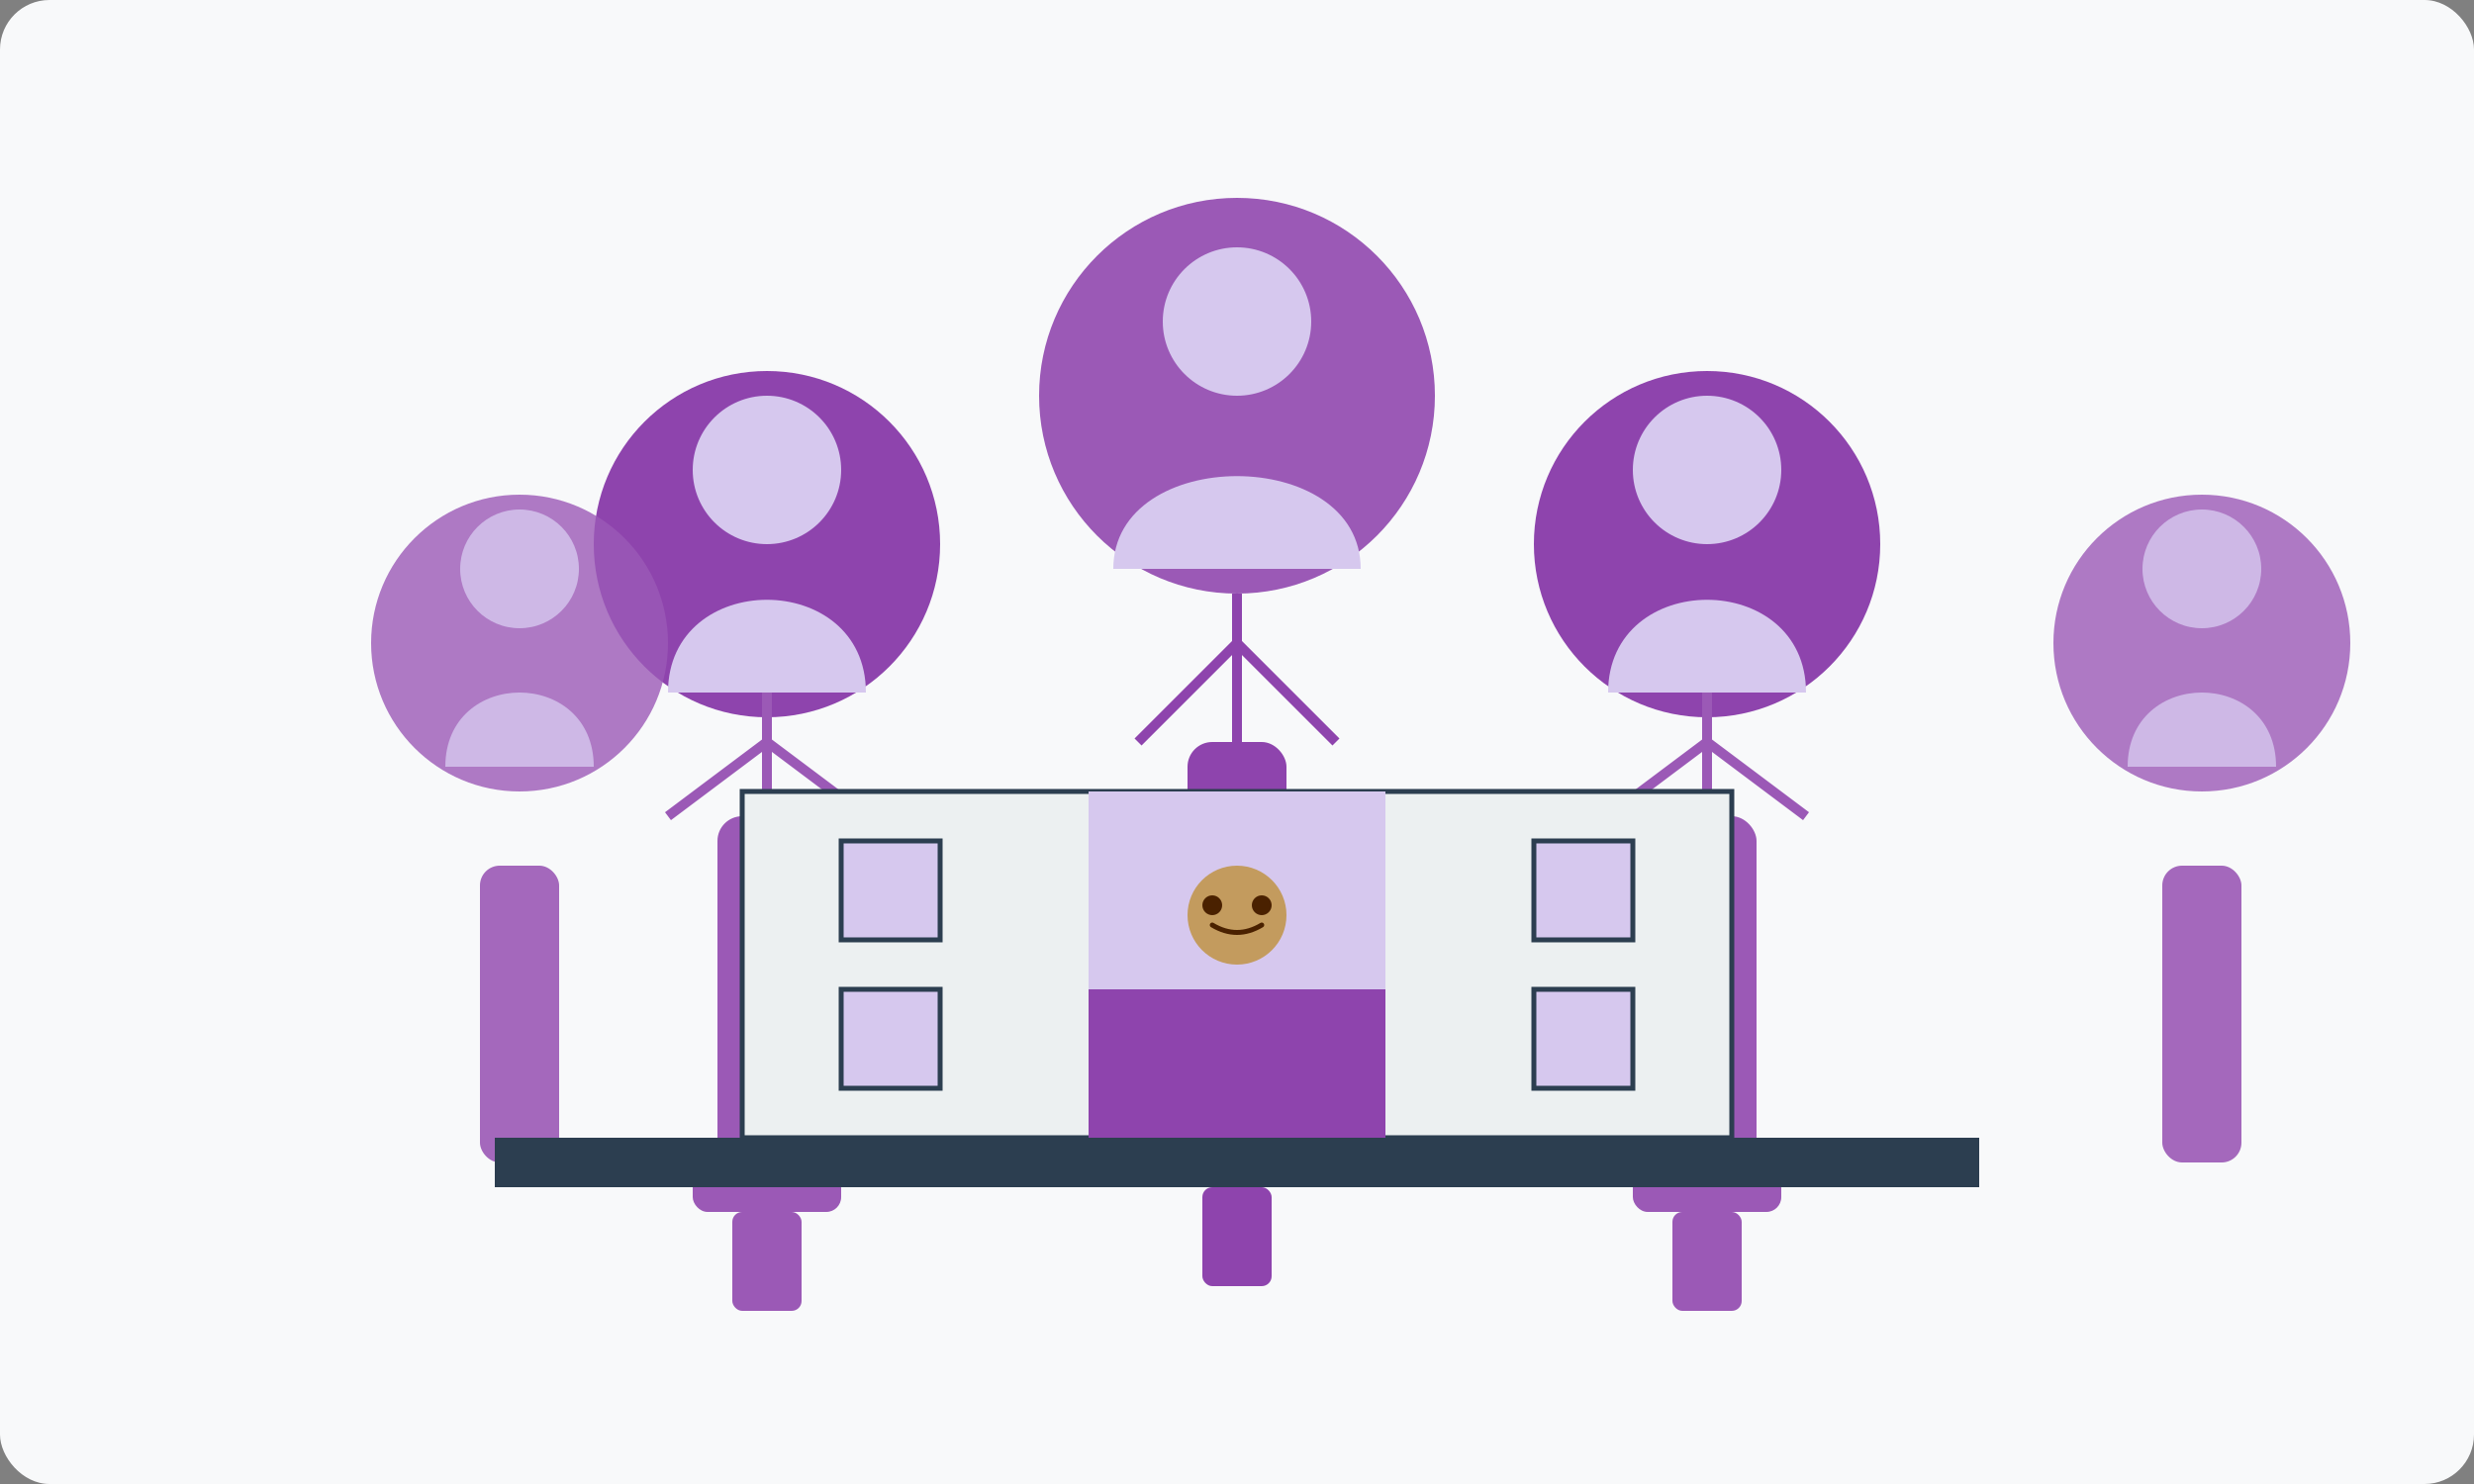 <svg xmlns="http://www.w3.org/2000/svg" viewBox="0 0 500 300" width="500" height="300">
    <rect x="0" y="0" width="500" height="300" fill="#808080" stroke="none"/>
    <!-- Background -->
    <rect x="0" y="0" width="500" height="300" fill="#f8f9fa" rx="10" ry="10" />
    
    <!-- Team Members -->
    <g transform="translate(75, 30)">
        <!-- Team Member 1 (Center) -->
        <g transform="translate(125, 0)">
            <circle cx="50" cy="50" r="40" fill="#9b59b6" />
            <circle cx="50" cy="35" r="15" fill="#d6c8ee" />
            <path d="M25,85 C25,60 75,60 75,85" fill="#d6c8ee" />
            <rect x="40" y="120" width="20" height="80" rx="5" ry="5" fill="#8e44ad" />
            <rect x="35" y="200" width="30" height="10" rx="3" ry="3" fill="#8e44ad" />
            <rect x="43" y="210" width="14" height="20" rx="2" ry="2" fill="#8e44ad" />
            <path d="M50,90 L50,120" stroke="#8e44ad" stroke-width="2" />
            <line x1="50" y1="100" x2="30" y2="120" stroke="#8e44ad" stroke-width="2" />
            <line x1="50" y1="100" x2="70" y2="120" stroke="#8e44ad" stroke-width="2" />
        </g>
        
        <!-- Team Member 2 (Left) -->
        <g transform="translate(30, 30)">
            <circle cx="50" cy="50" r="35" fill="#8e44ad" />
            <circle cx="50" cy="35" r="15" fill="#d6c8ee" />
            <path d="M30,80 C30,55 70,55 70,80" fill="#d6c8ee" />
            <rect x="40" y="105" width="20" height="70" rx="5" ry="5" fill="#9b59b6" />
            <rect x="35" y="175" width="30" height="10" rx="3" ry="3" fill="#9b59b6" />
            <rect x="43" y="185" width="14" height="20" rx="2" ry="2" fill="#9b59b6" />
            <path d="M50,80 L50,105" stroke="#9b59b6" stroke-width="2" />
            <line x1="50" y1="90" x2="30" y2="105" stroke="#9b59b6" stroke-width="2" />
            <line x1="50" y1="90" x2="70" y2="105" stroke="#9b59b6" stroke-width="2" />
        </g>
        
        <!-- Team Member 3 (Right) -->
        <g transform="translate(220, 30)">
            <circle cx="50" cy="50" r="35" fill="#8e44ad" />
            <circle cx="50" cy="35" r="15" fill="#d6c8ee" />
            <path d="M30,80 C30,55 70,55 70,80" fill="#d6c8ee" />
            <rect x="40" y="105" width="20" height="70" rx="5" ry="5" fill="#9b59b6" />
            <rect x="35" y="175" width="30" height="10" rx="3" ry="3" fill="#9b59b6" />
            <rect x="43" y="185" width="14" height="20" rx="2" ry="2" fill="#9b59b6" />
            <path d="M50,80 L50,105" stroke="#9b59b6" stroke-width="2" />
            <line x1="50" y1="90" x2="30" y2="105" stroke="#9b59b6" stroke-width="2" />
            <line x1="50" y1="90" x2="70" y2="105" stroke="#9b59b6" stroke-width="2" />
        </g>
        
        <!-- Team Member 4 (Left Back) -->
        <g transform="translate(-20, 50)">
            <circle cx="50" cy="50" r="30" fill="#9b59b6" opacity="0.8" />
            <circle cx="50" cy="35" r="12" fill="#d6c8ee" opacity="0.8" />
            <path d="M35,75 C35,55 65,55 65,75" fill="#d6c8ee" opacity="0.8" />
            <rect x="42" y="95" width="16" height="60" rx="4" ry="4" fill="#8e44ad" opacity="0.8" />
        </g>
        
        <!-- Team Member 5 (Right Back) -->
        <g transform="translate(320, 50)">
            <circle cx="50" cy="50" r="30" fill="#9b59b6" opacity="0.8" />
            <circle cx="50" cy="35" r="12" fill="#d6c8ee" opacity="0.8" />
            <path d="M35,75 C35,55 65,55 65,75" fill="#d6c8ee" opacity="0.8" />
            <rect x="42" y="95" width="16" height="60" rx="4" ry="4" fill="#8e44ad" opacity="0.8" />
        </g>
    </g>
    
    <!-- Company Building Element -->
    <g transform="translate(100, 230)">
        <rect x="0" y="0" width="300" height="10" fill="#2c3e50" />
        <rect x="50" y="-70" width="200" height="70" fill="#ecf0f1" stroke="#2c3e50" stroke-width="1" />
        <rect x="120" y="-70" width="60" height="70" fill="#d6c8ee" />
        <rect x="120" y="-30" width="60" height="30" fill="#8e44ad" />
        
        <!-- Windows -->
        <rect x="70" y="-60" width="20" height="20" fill="#d6c8ee" stroke="#2c3e50" stroke-width="1" />
        <rect x="70" y="-30" width="20" height="20" fill="#d6c8ee" stroke="#2c3e50" stroke-width="1" />
        <rect x="210" y="-60" width="20" height="20" fill="#d6c8ee" stroke="#2c3e50" stroke-width="1" />
        <rect x="210" y="-30" width="20" height="20" fill="#d6c8ee" stroke="#2c3e50" stroke-width="1" />
        
        <!-- Potato Logo on Building -->
        <circle cx="150" cy="-45" r="10" fill="#c39b5e" />
        <circle cx="145" cy="-47" r="2" fill="#4a2100" />
        <circle cx="155" cy="-47" r="2" fill="#4a2100" />
        <path d="M145,-43 Q150,-40 155,-43" fill="none" stroke="#4a2100" stroke-width="1" stroke-linecap="round" />
    </g>
</svg> 